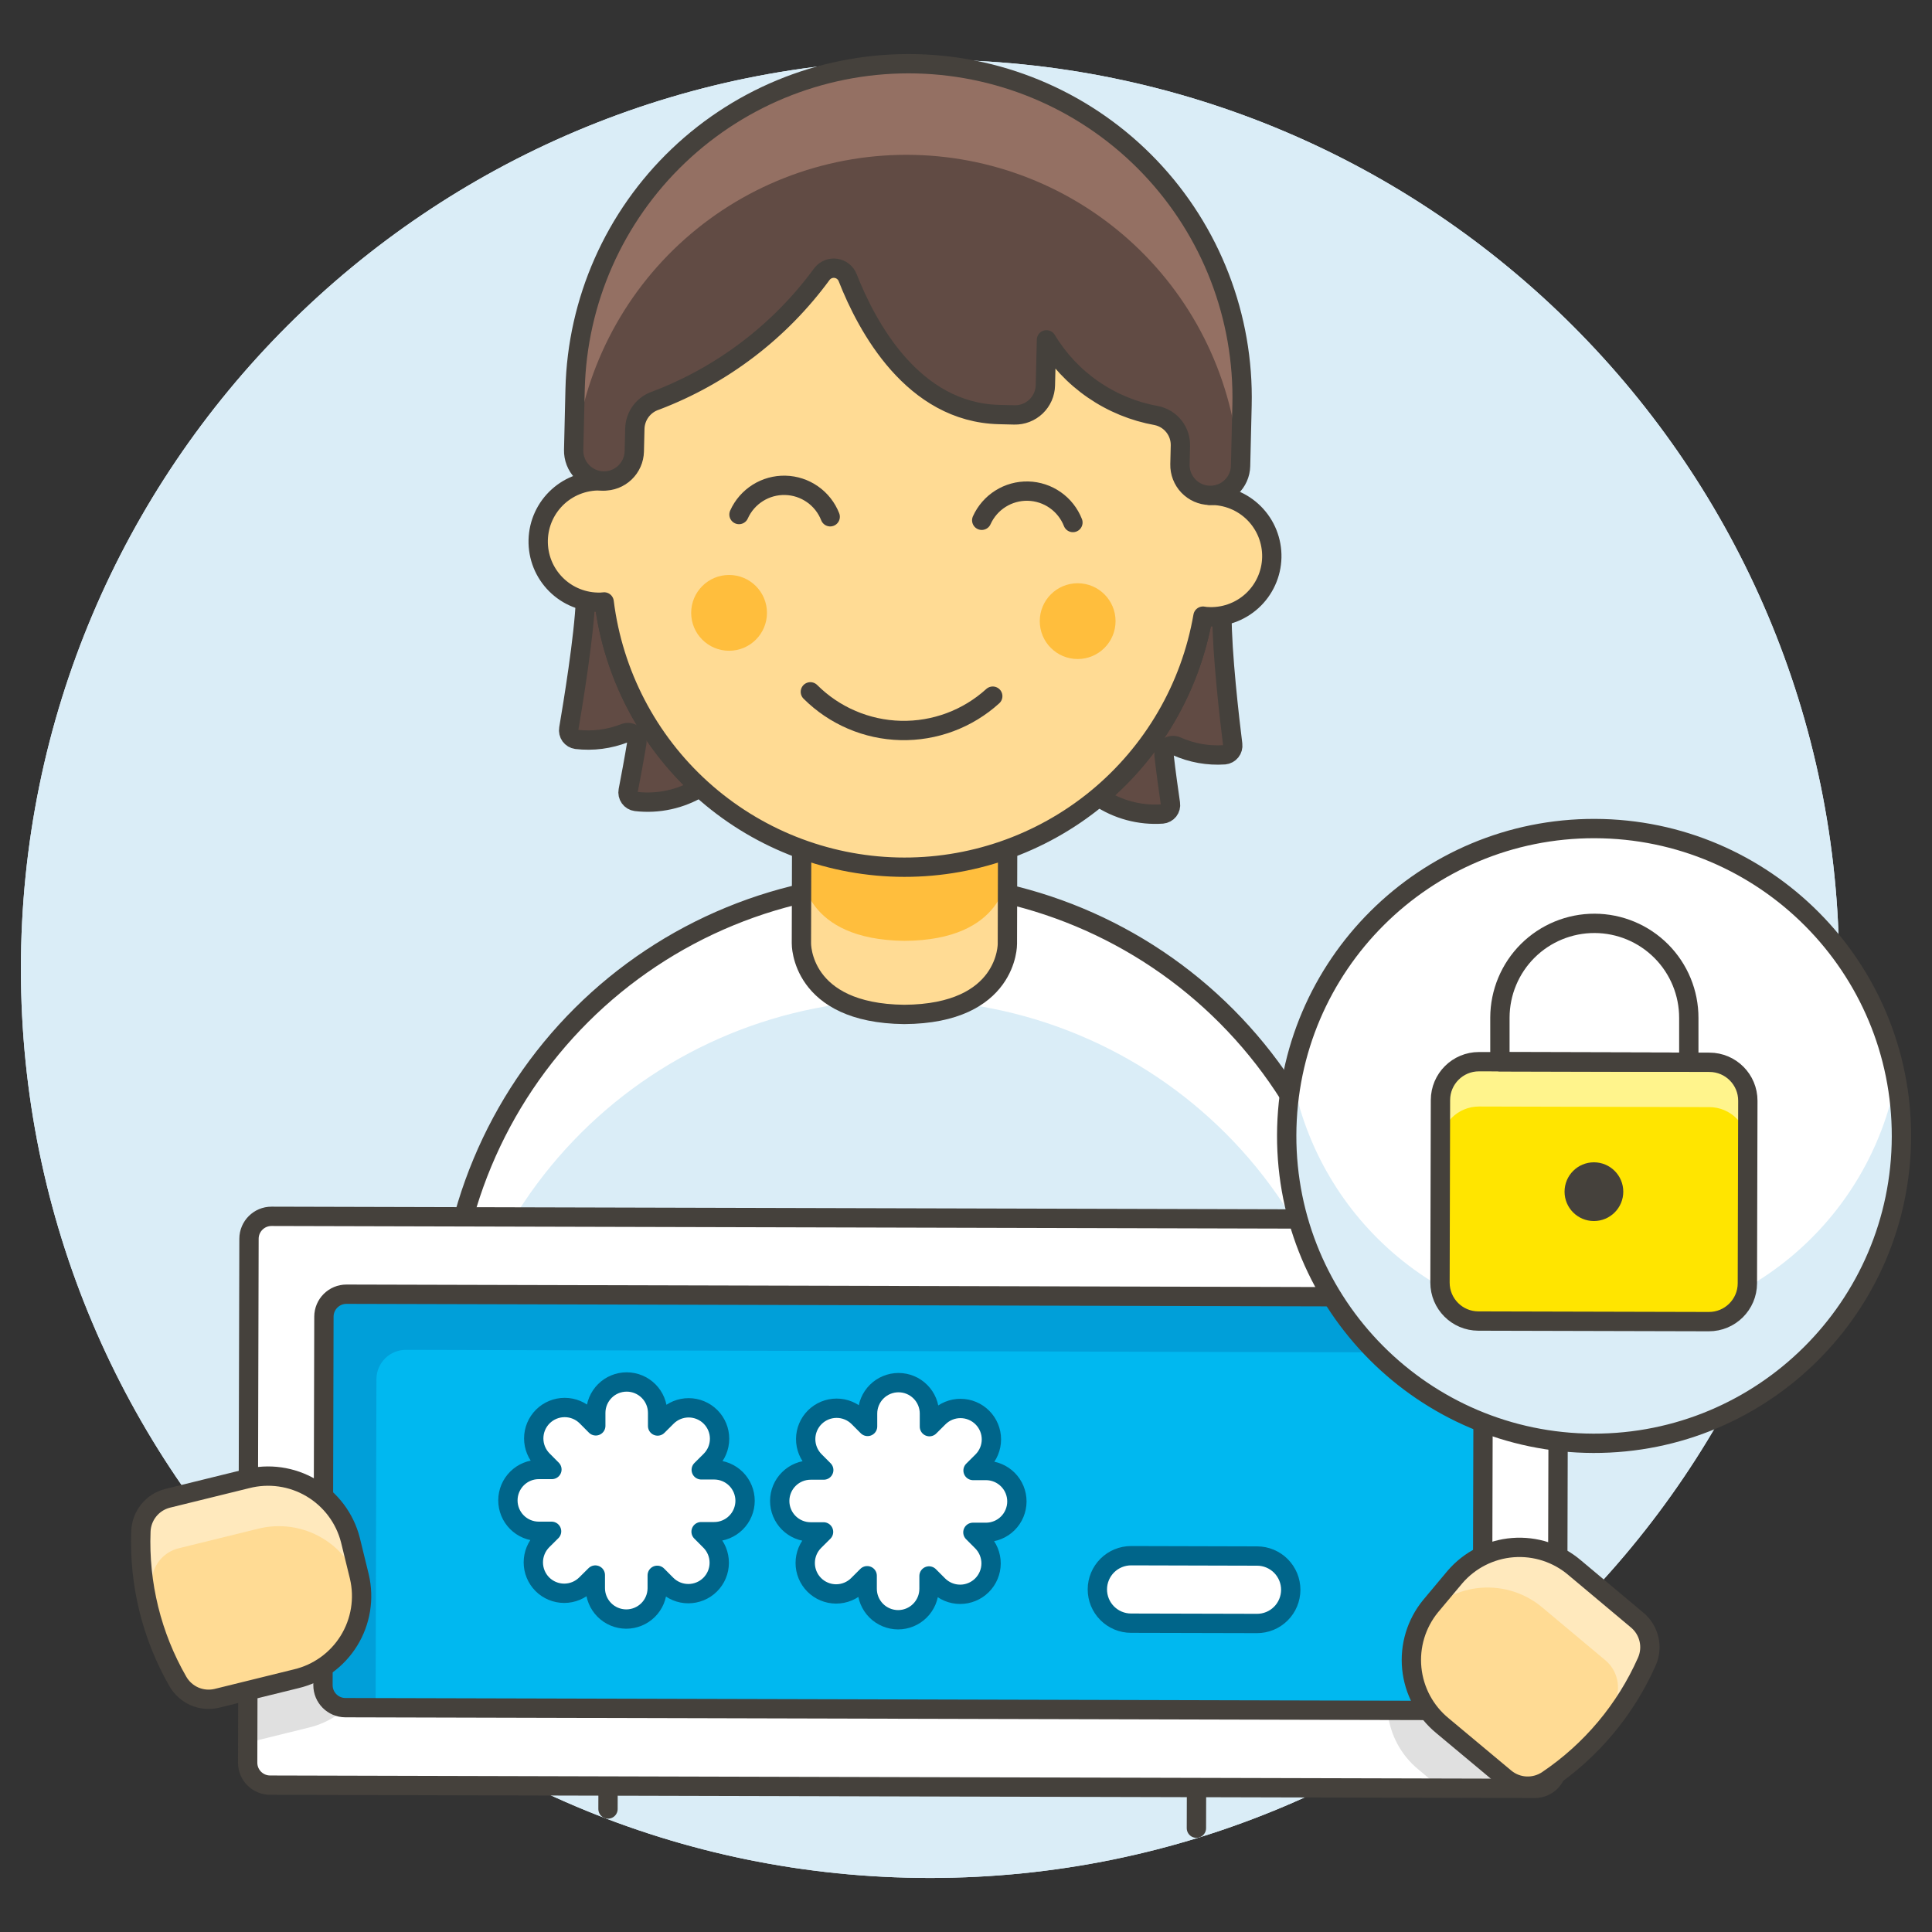 <svg xmlns="http://www.w3.org/2000/svg" fill="none" viewBox="0 0 100 100" id="Password-Lock-2--Streamline-Ux.svg"><rect x="0" y="0" width="100" height="100" fill="#333333" stroke="none"/><desc>Password Lock 2 Streamline Illustration: https://streamlinehq.com</desc><path fill="#daedf7" stroke="#daedf7" stroke-miterlimit="10" d="M48.139 96.703C73.851 96.703 94.695 75.859 94.695 50.146S73.851 3.59 48.139 3.59S1.582 24.434 1.582 50.146S22.426 96.703 48.139 96.703Z" stroke-width="1"></path><path stroke="#daedf7" stroke-miterlimit="10" d="M48.139 96.703C73.851 96.703 94.695 75.859 94.695 50.146S73.851 3.59 48.139 3.59S1.582 24.434 1.582 50.146S22.426 96.703 48.139 96.703Z" stroke-width="1"></path><path fill="#daedf7" d="M70.368 69.321C70.376 66.22 69.773 63.149 68.593 60.282C67.414 57.415 65.681 54.808 63.495 52.611C59.078 48.172 53.08 45.67 46.819 45.655C43.718 45.647 40.647 46.25 37.78 47.43C34.913 48.609 32.306 50.341 30.108 52.528C25.67 56.945 23.168 62.943 23.153 69.204L23.124 80.628L31.504 80.649L31.47 93.634C41.227 97.356 51.95 97.707 61.93 94.631L61.962 80.727L70.342 80.749L70.368 69.321Z" stroke-width="1"></path><path fill="#ffffff" d="M46.821 45.652C43.72 45.645 40.649 46.248 37.781 47.427C34.914 48.606 32.307 50.339 30.109 52.526C27.911 54.713 26.165 57.312 24.972 60.173C23.778 63.035 23.16 66.104 23.153 69.204L23.138 75.297C23.153 69.036 25.655 63.038 30.093 58.621C32.291 56.434 34.898 54.702 37.765 53.523C40.632 52.343 43.703 51.74 46.803 51.748C49.904 51.755 52.972 52.374 55.833 53.567C58.695 54.76 61.293 56.506 63.48 58.703C65.666 60.901 67.399 63.508 68.578 66.375C69.757 69.242 70.361 72.313 70.353 75.414L70.368 69.32C70.376 66.22 69.773 63.149 68.594 60.282C67.415 57.414 65.683 54.807 63.496 52.61C61.31 50.412 58.712 48.666 55.851 47.472C52.989 46.279 49.921 45.66 46.821 45.652Z" stroke-width="1"></path><path stroke="#45413c" stroke-linecap="round" stroke-linejoin="round" d="M61.926 94.626L61.962 80.727L70.342 80.749L70.368 69.321C70.376 66.22 69.773 63.149 68.593 60.282C67.414 57.415 65.681 54.808 63.495 52.611C59.078 48.172 53.08 45.67 46.819 45.655C43.718 45.647 40.647 46.25 37.78 47.43C34.913 48.609 32.306 50.341 30.108 52.528C25.67 56.945 23.168 62.943 23.153 69.204L23.124 80.628L31.504 80.649L31.47 93.634" stroke-width="1"></path><path stroke="#45413c" stroke-linecap="round" stroke-linejoin="round" d="M31.5 80.644L31.535 66.937" stroke-width="1"></path><path stroke="#45413c" stroke-linecap="round" stroke-linejoin="round" d="M61.962 80.722L61.997 67.015" stroke-width="1"></path><path fill="#ffdb94" d="M41.503 40.309L41.481 48.829S41.412 52.447 46.802 52.507C52.192 52.475 52.142 48.855 52.142 48.855L52.164 40.336L41.503 40.309Z" stroke-width="1"></path><path fill="#ffbe3d" d="M41.491 45.031C41.491 45.244 41.592 48.639 46.813 48.698C52.035 48.669 52.152 45.271 52.153 45.059L52.166 40.336L41.504 40.309L41.491 45.031Z" stroke-width="1"></path><path stroke="#45413c" stroke-linecap="round" stroke-linejoin="round" d="M41.503 40.309L41.481 48.829S41.412 52.447 46.802 52.507C52.192 52.475 52.142 48.855 52.142 48.855L52.164 40.336L41.503 40.309Z" stroke-width="1"></path><path fill="#ffffff" d="M12.888 64.118L12.819 91.232C12.817 91.875 13.336 92.397 13.979 92.399L79.436 92.567C80.079 92.569 80.602 92.049 80.603 91.406L80.673 64.292C80.675 63.649 80.155 63.126 79.512 63.125L14.055 62.957C13.412 62.955 12.89 63.475 12.888 64.118Z" stroke-width="1"></path><path fill="#e0e0e0" d="M80.261 83.415C79.822 83.04 79.314 82.754 78.765 82.575C78.215 82.396 77.636 82.327 77.06 82.372C76.484 82.416 75.923 82.574 75.408 82.836C74.893 83.098 74.434 83.458 74.059 83.897L72.801 85.401C72.435 85.848 72.161 86.363 71.994 86.916C71.827 87.469 71.771 88.049 71.828 88.624S72.056 89.757 72.329 90.266C72.602 90.775 72.973 91.225 73.42 91.591L74.571 92.555L79.44 92.567C79.748 92.567 80.044 92.445 80.263 92.226C80.481 92.008 80.603 91.712 80.603 91.403L80.623 83.722L80.261 83.415Z" stroke-width="1"></path><path fill="#e0e0e0" d="M18.778 82.233C18.486 81.104 17.759 80.137 16.755 79.544C15.751 78.951 14.553 78.782 13.424 79.072L12.854 79.212L12.825 90.199L15.968 89.424C17.104 89.157 18.087 88.451 18.702 87.459C19.317 86.468 19.513 85.273 19.247 84.137L18.778 82.233Z" stroke-width="1"></path><path stroke="#45413c" stroke-linecap="round" stroke-linejoin="round" d="M12.888 64.118L12.819 91.232C12.817 91.875 13.336 92.397 13.979 92.399L79.436 92.567C80.079 92.569 80.602 92.049 80.603 91.406L80.673 64.292C80.675 63.649 80.155 63.126 79.512 63.125L14.055 62.957C13.412 62.955 12.89 63.475 12.888 64.118Z" stroke-width="1"></path><path fill="#00b8f0" d="M16.766 68.149L16.717 87.221C16.716 87.864 17.235 88.386 17.878 88.388L75.559 88.536C76.202 88.537 76.725 88.018 76.726 87.375L76.775 68.303C76.777 67.66 76.257 67.138 75.614 67.136L17.933 66.988C17.291 66.987 16.768 67.506 16.766 68.149Z" stroke-width="1"></path><path fill="#ffffff" stroke="#00658a" stroke-linecap="round" stroke-linejoin="round" d="M32.41 83.802C31.986 83.8 31.58 83.631 31.281 83.33S30.813 82.622 30.814 82.198V81.524L30.335 81.999C30.035 82.299 29.628 82.468 29.203 82.468S28.372 82.299 28.071 81.999C27.773 81.698 27.605 81.292 27.605 80.868C27.605 80.444 27.773 80.037 28.071 79.736L28.55 79.26H27.885C27.461 79.259 27.054 79.09 26.755 78.789C26.455 78.488 26.288 78.08 26.289 77.656C26.29 77.231 26.46 76.825 26.761 76.525S27.469 76.058 27.893 76.06H28.567L28.091 75.581C27.792 75.28 27.625 74.872 27.626 74.448C27.627 74.023 27.797 73.617 28.098 73.317C28.399 73.018 28.807 72.851 29.232 72.852C29.656 72.853 30.063 73.023 30.362 73.324L30.837 73.802V73.128C30.838 72.703 31.008 72.297 31.308 71.997S32.017 71.53 32.441 71.531C32.866 71.532 33.272 71.702 33.572 72.003S34.039 72.711 34.038 73.136V73.81L34.515 73.335C34.816 73.035 35.223 72.867 35.648 72.868C36.072 72.869 36.479 73.039 36.779 73.34C37.078 73.64 37.246 74.048 37.245 74.472C37.244 74.897 37.075 75.304 36.774 75.603L36.296 76.079H36.968C37.179 76.08 37.387 76.122 37.581 76.203C37.775 76.284 37.951 76.402 38.099 76.551C38.247 76.7 38.364 76.877 38.444 77.071C38.524 77.266 38.565 77.474 38.565 77.684C38.564 77.894 38.522 78.102 38.441 78.296C38.361 78.49 38.242 78.666 38.093 78.814C37.944 78.963 37.767 79.08 37.573 79.16C37.379 79.24 37.17 79.281 36.96 79.28H36.288L36.762 79.757C37.062 80.058 37.229 80.466 37.228 80.891C37.227 81.315 37.058 81.722 36.757 82.021C36.456 82.321 36.048 82.488 35.623 82.487C35.199 82.486 34.792 82.316 34.493 82.015L34.018 81.538V82.212C34.014 82.636 33.844 83.041 33.542 83.339C33.241 83.637 32.834 83.803 32.41 83.802Z" stroke-width="1"></path><path fill="#ffffff" stroke="#00658a" stroke-linecap="round" stroke-linejoin="round" d="M58.54 84.015C58.077 84.014 57.634 83.829 57.307 83.5C56.981 83.172 56.798 82.728 56.799 82.264C56.8 81.802 56.986 81.358 57.314 81.031C57.642 80.705 58.087 80.522 58.55 80.523L65.068 80.54C65.297 80.54 65.524 80.586 65.735 80.674C65.947 80.763 66.139 80.892 66.301 81.054C66.462 81.217 66.59 81.41 66.678 81.622C66.765 81.834 66.809 82.061 66.809 82.29C66.808 82.519 66.762 82.746 66.674 82.958C66.586 83.169 66.457 83.362 66.294 83.523C66.132 83.685 65.939 83.813 65.727 83.9C65.515 83.987 65.287 84.032 65.058 84.031L58.54 84.015Z" stroke-width="1"></path><path fill="#009fd9" d="M76.77 70.011V68.303C76.77 67.995 76.647 67.699 76.429 67.48S75.914 67.139 75.606 67.139L17.933 66.993C17.624 66.993 17.328 67.115 17.11 67.334S16.769 67.848 16.769 68.157L16.712 87.222C16.712 87.53 16.834 87.826 17.053 88.045S17.567 88.385 17.876 88.385H19.441L19.484 71.38C19.487 70.976 19.651 70.59 19.938 70.306C20.226 70.023 20.614 69.865 21.018 69.868L76.77 70.011Z" stroke-width="1"></path><path stroke="#45413c" stroke-linecap="round" stroke-linejoin="round" d="M16.766 68.149L16.717 87.221C16.716 87.864 17.235 88.386 17.878 88.388L75.559 88.536C76.202 88.537 76.725 88.018 76.726 87.375L76.775 68.303C76.777 67.66 76.257 67.138 75.614 67.136L17.933 66.988C17.291 66.987 16.768 67.506 16.766 68.149Z" stroke-width="1"></path><path fill="#ffdb94" d="M18.601 81.607L18.135 79.703C17.844 78.574 17.116 77.607 16.112 77.014C15.108 76.421 13.91 76.251 12.781 76.541L8.667 77.554C8.283 77.653 7.942 77.873 7.695 78.182C7.447 78.491 7.306 78.872 7.293 79.267C7.189 81.982 7.851 84.671 9.204 87.027C9.4 87.371 9.701 87.643 10.064 87.802C10.426 87.96 10.83 87.997 11.216 87.907L15.33 86.893C16.464 86.625 17.446 85.918 18.059 84.927C18.672 83.936 18.867 82.742 18.601 81.607Z" stroke-width="1"></path><path fill="#ffe9bd" d="M7.853 81.861C7.865 81.465 8.006 81.084 8.253 80.774C8.501 80.465 8.842 80.244 9.225 80.145L13.34 79.132C14.469 78.842 15.667 79.012 16.671 79.605C17.675 80.198 18.403 81.165 18.694 82.294L18.704 82.337C18.689 82.09 18.653 81.845 18.596 81.605L18.131 79.7C17.839 78.572 17.111 77.605 16.108 77.012C15.104 76.419 13.906 76.249 12.777 76.539L8.662 77.552C8.279 77.651 7.938 77.871 7.69 78.18C7.443 78.489 7.302 78.87 7.289 79.265C7.226 80.935 7.452 82.604 7.957 84.197C7.861 83.422 7.827 82.641 7.853 81.861Z" stroke-width="1"></path><path stroke="#45413c" stroke-linecap="round" stroke-linejoin="round" d="M18.601 81.607L18.135 79.703C17.844 78.574 17.116 77.607 16.112 77.014C15.108 76.421 13.91 76.251 12.781 76.541L8.667 77.554C8.283 77.653 7.942 77.873 7.695 78.182C7.447 78.491 7.306 78.872 7.293 79.267C7.189 81.982 7.851 84.671 9.204 87.027C9.4 87.371 9.701 87.643 10.064 87.802C10.426 87.96 10.83 87.997 11.216 87.907L15.33 86.893C16.464 86.625 17.446 85.918 18.059 84.927C18.672 83.936 18.867 82.742 18.601 81.607H18.601Z" stroke-width="1"></path><path fill="#ffdb94" d="M74.665 89.324C73.762 88.585 73.19 87.517 73.074 86.356C72.958 85.195 73.308 84.036 74.047 83.133L75.305 81.63C76.064 80.744 77.143 80.195 78.307 80.104C79.47 80.014 80.621 80.389 81.508 81.147L84.757 83.87C85.058 84.127 85.267 84.474 85.354 84.861C85.441 85.247 85.399 85.65 85.237 86.011C84.136 88.493 82.358 90.615 80.108 92.133C79.781 92.356 79.391 92.467 78.995 92.45C78.6 92.433 78.221 92.288 77.915 92.038L74.665 89.324Z" stroke-width="1"></path><path fill="#ffe9bd" d="M83.585 88.09C83.748 87.729 83.789 87.325 83.703 86.939C83.617 86.553 83.408 86.205 83.107 85.947L79.859 83.227C79.42 82.851 78.911 82.566 78.362 82.386C77.812 82.207 77.233 82.138 76.657 82.183C76.081 82.227 75.519 82.385 75.004 82.647C74.489 82.908 74.031 83.269 73.655 83.708L73.627 83.742C73.749 83.527 73.889 83.323 74.046 83.132L75.305 81.628C76.064 80.742 77.144 80.194 78.307 80.104C79.47 80.013 80.621 80.389 81.508 81.147L84.756 83.87C85.057 84.127 85.266 84.474 85.353 84.861C85.439 85.247 85.398 85.65 85.236 86.011C84.558 87.539 83.621 88.937 82.466 90.145C82.892 89.491 83.267 88.803 83.585 88.09Z" stroke-width="1"></path><path stroke="#45413c" stroke-linecap="round" stroke-linejoin="round" d="M74.665 89.324C73.762 88.585 73.19 87.517 73.074 86.356C72.958 85.195 73.308 84.036 74.047 83.133L75.305 81.63C76.064 80.744 77.143 80.195 78.307 80.104C79.47 80.014 80.621 80.389 81.508 81.147L84.757 83.87C85.058 84.127 85.267 84.474 85.354 84.861C85.441 85.247 85.399 85.65 85.237 86.011C84.136 88.493 82.358 90.615 80.108 92.133C79.781 92.356 79.391 92.467 78.995 92.45C78.6 92.433 78.221 92.288 77.915 92.038L74.665 89.324Z" stroke-width="1"></path><path fill="#ffffff" d="M98.418 58.836C98.441 50.05 91.336 42.908 82.549 42.886C73.763 42.863 66.622 49.968 66.599 58.755C66.576 67.541 73.681 74.682 82.468 74.705C91.254 74.727 98.395 67.623 98.418 58.836Z" stroke-width="1"></path><path fill="#daedf7" d="M66.887 55.77C66.445 58.069 66.515 60.438 67.094 62.707C67.672 64.976 68.745 67.089 70.234 68.895C71.724 70.702 73.594 72.157 75.71 73.158C77.827 74.159 80.139 74.68 82.48 74.684C84.822 74.688 87.135 74.175 89.255 73.182C91.376 72.189 93.251 70.74 94.747 68.939C96.243 67.138 97.323 65.029 97.909 62.762C98.496 60.495 98.575 58.127 98.141 55.826C97.445 59.463 95.501 62.743 92.645 65.1C89.789 67.457 86.2 68.743 82.496 68.737C78.793 68.73 75.209 67.432 72.361 65.065C69.513 62.698 67.58 59.412 66.896 55.773" stroke-width="1"></path><path stroke="#45413c" stroke-linecap="round" stroke-linejoin="round" d="M98.418 58.836C98.441 50.05 91.336 42.908 82.549 42.886C73.763 42.863 66.622 49.968 66.599 58.755C66.576 67.541 73.681 74.682 82.468 74.705C91.254 74.727 98.395 67.623 98.418 58.836Z" stroke-width="1"></path><path fill="#ffe500" d="M74.558 56.938L74.534 66.383C74.531 67.481 75.419 68.374 76.518 68.377L88.449 68.407C89.548 68.41 90.441 67.522 90.444 66.424L90.468 56.978C90.471 55.88 89.582 54.987 88.484 54.984L76.552 54.953C75.454 54.951 74.561 55.839 74.558 56.938Z" stroke-width="1"></path><path fill="#fff48c" d="M88.484 54.983L76.552 54.953C76.025 54.952 75.52 55.16 75.146 55.531C74.772 55.901 74.561 56.405 74.558 56.932V59.252C74.561 58.725 74.773 58.221 75.146 57.851C75.52 57.48 76.025 57.272 76.552 57.273L88.484 57.304C89.011 57.307 89.515 57.519 89.886 57.892C90.257 58.266 90.464 58.772 90.463 59.298L90.468 56.983C90.469 56.721 90.419 56.462 90.32 56.22C90.221 55.978 90.075 55.758 89.891 55.572C89.707 55.386 89.487 55.239 89.246 55.138C89.005 55.037 88.746 54.984 88.484 54.984Z" stroke-width="1"></path><path fill="#45413c" d="M82.501 63.201C83.34 63.201 84.021 62.52 84.021 61.681S83.34 60.161 82.501 60.161S80.981 60.841 80.981 61.681S81.661 63.201 82.501 63.201Z" stroke-width="1"></path><path stroke="#45413c" stroke-linecap="round" stroke-linejoin="round" d="M74.558 56.938L74.534 66.383C74.531 67.481 75.419 68.374 76.518 68.377L88.449 68.407C89.548 68.41 90.441 67.522 90.444 66.424L90.468 56.978C90.471 55.88 89.582 54.987 88.484 54.984L76.552 54.953C75.454 54.951 74.561 55.839 74.558 56.938Z" stroke-width="1"></path><path stroke="#45413c" stroke-linecap="round" stroke-linejoin="round" d="M87.412 52.694C87.416 51.398 86.904 50.153 85.99 49.234C85.075 48.314 83.833 47.796 82.537 47.793C81.24 47.789 79.996 48.301 79.076 49.215C78.157 50.13 77.639 51.372 77.635 52.668V54.956L87.412 54.981V52.694Z" stroke-width="1"></path><path fill="#ffffff" stroke="#00658a" stroke-linecap="round" stroke-linejoin="round" d="M46.481 83.838C46.057 83.836 45.651 83.666 45.352 83.366C45.053 83.065 44.885 82.658 44.885 82.234V81.559L44.408 82.035C44.107 82.335 43.7 82.502 43.275 82.502C42.851 82.501 42.444 82.331 42.144 82.031C41.845 81.73 41.677 81.322 41.678 80.898C41.679 80.473 41.848 80.066 42.149 79.767L42.627 79.291H41.955C41.53 79.29 41.124 79.12 40.824 78.819C40.525 78.518 40.357 78.111 40.358 77.686C40.359 77.262 40.529 76.855 40.83 76.556C41.131 76.256 41.538 76.089 41.963 76.09H42.637L42.161 75.612C41.864 75.31 41.7 74.903 41.702 74.481C41.704 74.058 41.874 73.653 42.174 73.355C42.474 73.057 42.879 72.89 43.302 72.89C43.725 72.889 44.13 73.057 44.43 73.355L44.906 73.832V73.162C44.907 72.737 45.077 72.33 45.378 72.031C45.679 71.732 46.086 71.564 46.511 71.565C46.935 71.566 47.342 71.736 47.641 72.037C47.941 72.338 48.108 72.745 48.107 73.17V73.844L48.584 73.369C48.885 73.069 49.293 72.901 49.717 72.902C50.142 72.903 50.548 73.073 50.848 73.373C51.148 73.674 51.316 74.082 51.315 74.506C51.314 74.931 51.144 75.338 50.843 75.637L50.365 76.113H51.038C51.462 76.114 51.869 76.284 52.168 76.585C52.468 76.886 52.635 77.293 52.634 77.718C52.633 78.142 52.463 78.549 52.163 78.848S51.454 79.315 51.03 79.314H50.357L50.832 79.791C51.131 80.092 51.299 80.5 51.298 80.924C51.297 81.349 51.127 81.755 50.826 82.055C50.677 82.203 50.5 82.321 50.306 82.4C50.111 82.481 49.903 82.522 49.693 82.521C49.268 82.52 48.862 82.35 48.562 82.049L48.086 81.572V82.24C48.085 82.665 47.915 83.071 47.614 83.371C47.313 83.671 46.906 83.839 46.481 83.838Z" stroke-width="1"></path><path fill="#614b44" stroke="#45413c" stroke-linecap="round" stroke-linejoin="round" d="M63.251 31.833C62.991 31.895 62.725 31.922 62.458 31.916C62.392 31.916 62.331 31.897 62.266 31.892C61.629 35.549 59.716 38.863 56.867 41.244C57.835 41.9 58.995 42.213 60.162 42.132C60.225 42.126 60.287 42.108 60.343 42.077C60.399 42.047 60.448 42.006 60.488 41.956C60.527 41.906 60.556 41.848 60.572 41.786C60.588 41.725 60.592 41.66 60.582 41.597C60.497 41.007 60.349 39.976 60.251 39.101C60.243 39.02 60.256 38.938 60.289 38.864C60.322 38.789 60.374 38.725 60.44 38.677C60.505 38.629 60.583 38.599 60.663 38.59C60.744 38.581 60.826 38.593 60.901 38.626C61.678 38.974 62.53 39.126 63.38 39.068C63.443 39.062 63.505 39.044 63.56 39.013S63.665 38.942 63.705 38.892C63.745 38.843 63.774 38.786 63.791 38.724C63.808 38.663 63.813 38.599 63.805 38.536C63.644 37.263 63.239 33.758 63.251 31.833Z" stroke-width="1"></path><path fill="#614b44" stroke="#45413c" stroke-linecap="round" stroke-linejoin="round" d="M31.271 31.156C31.206 31.156 31.144 31.173 31.078 31.171C30.816 31.165 30.557 31.126 30.305 31.054C30.226 32.977 29.654 36.46 29.439 37.721C29.428 37.784 29.43 37.848 29.444 37.909C29.458 37.971 29.484 38.029 29.521 38.081C29.559 38.132 29.606 38.175 29.66 38.208C29.714 38.24 29.774 38.262 29.837 38.271C30.684 38.37 31.542 38.259 32.336 37.947C32.412 37.918 32.494 37.91 32.575 37.922C32.655 37.935 32.731 37.969 32.794 38.02C32.858 38.071 32.907 38.138 32.936 38.214C32.965 38.289 32.974 38.372 32.962 38.452C32.82 39.319 32.628 40.339 32.514 40.926C32.502 40.989 32.502 41.054 32.516 41.117C32.529 41.179 32.556 41.239 32.593 41.291C32.63 41.343 32.678 41.388 32.733 41.421C32.788 41.454 32.849 41.476 32.913 41.484C34.07 41.62 35.238 41.364 36.232 40.758C33.493 38.246 31.735 34.843 31.271 31.156H31.271Z" stroke-width="1"></path><path fill="#ffdb94" d="M31.227 24.895L31.32 20.973C31.358 18.905 31.804 16.865 32.633 14.97C33.461 13.075 34.657 11.363 36.15 9.931C37.642 8.5 39.403 7.378 41.331 6.629C43.259 5.88 45.316 5.521 47.384 5.569C49.452 5.619 51.489 6.076 53.38 6.915C55.27 7.754 56.976 8.959 58.399 10.46C59.822 11.96 60.935 13.727 61.673 15.659C62.411 17.591 62.759 19.65 62.699 21.718L62.606 25.64C63.031 25.629 63.455 25.705 63.85 25.863C64.246 26.02 64.605 26.257 64.906 26.557C65.207 26.858 65.445 27.217 65.603 27.612C65.761 28.007 65.838 28.43 65.828 28.856C65.818 29.281 65.722 29.7 65.544 30.087C65.368 30.475 65.114 30.822 64.799 31.108C64.484 31.394 64.114 31.613 63.711 31.752C63.309 31.891 62.883 31.947 62.458 31.916C62.392 31.916 62.331 31.897 62.266 31.892C61.624 35.593 59.674 38.94 56.772 41.324C53.869 43.708 50.207 44.971 46.452 44.882S39.098 43.358 36.312 40.839C33.526 38.319 31.737 34.883 31.271 31.156C31.206 31.156 31.144 31.173 31.078 31.171C30.652 31.182 30.229 31.106 29.834 30.948C29.438 30.791 29.079 30.554 28.778 30.253C28.477 29.953 28.24 29.594 28.081 29.199C27.923 28.804 27.847 28.381 27.857 27.955C27.867 27.529 27.963 27.11 28.14 26.723S28.571 25.989 28.886 25.703C29.201 25.417 29.571 25.198 29.974 25.059C30.376 24.92 30.802 24.864 31.227 24.895Z" stroke-width="1"></path><path stroke="#45413c" stroke-linecap="round" stroke-linejoin="round" d="M31.227 24.895L31.32 20.973C31.358 18.905 31.804 16.865 32.633 14.97C33.461 13.075 34.657 11.363 36.15 9.931C37.642 8.5 39.403 7.378 41.331 6.629C43.259 5.88 45.316 5.521 47.384 5.569C49.452 5.619 51.489 6.076 53.38 6.915C55.27 7.754 56.976 8.959 58.399 10.46C59.822 11.96 60.935 13.727 61.673 15.659C62.411 17.591 62.759 19.65 62.699 21.718L62.606 25.64C63.031 25.629 63.455 25.705 63.85 25.863C64.246 26.02 64.605 26.257 64.906 26.557C65.207 26.858 65.445 27.217 65.603 27.612C65.761 28.007 65.838 28.43 65.828 28.856C65.818 29.281 65.722 29.7 65.544 30.087C65.368 30.475 65.114 30.822 64.799 31.108C64.484 31.394 64.114 31.613 63.711 31.752C63.309 31.891 62.883 31.947 62.458 31.916C62.392 31.916 62.331 31.897 62.266 31.892C61.624 35.593 59.674 38.94 56.772 41.324C53.869 43.708 50.207 44.971 46.452 44.882S39.098 43.358 36.312 40.839C33.526 38.319 31.737 34.883 31.271 31.156C31.206 31.156 31.144 31.173 31.078 31.171C30.652 31.182 30.229 31.106 29.834 30.948C29.438 30.791 29.079 30.554 28.778 30.253C28.477 29.953 28.24 29.594 28.081 29.199C27.923 28.804 27.847 28.381 27.857 27.955C27.867 27.529 27.963 27.11 28.14 26.723S28.571 25.989 28.886 25.703C29.201 25.417 29.571 25.198 29.974 25.059C30.376 24.92 30.802 24.864 31.227 24.895H31.227Z" stroke-width="1"></path><path fill="#ffbe3d" d="M55.78 34.111C56.863 34.111 57.741 33.233 57.741 32.15C57.741 31.067 56.863 30.189 55.78 30.189C54.696 30.189 53.818 31.067 53.818 32.15C53.818 33.233 54.696 34.111 55.78 34.111Z" stroke-width="1"></path><path fill="#ffbe3d" d="M37.737 33.683C38.82 33.683 39.698 32.805 39.698 31.722C39.698 30.638 38.82 29.76 37.737 29.76C36.653 29.76 35.775 30.639 35.775 31.722C35.775 32.805 36.654 33.683 37.737 33.683Z" stroke-width="1"></path><path stroke="#45413c" stroke-linecap="round" stroke-linejoin="round" d="M51.385 36.033C50.083 37.215 48.377 37.851 46.62 37.809C44.862 37.767 43.188 37.051 41.944 35.809" stroke-width="1"></path><path stroke="#45413c" stroke-linecap="round" stroke-linejoin="round" d="M38.25 26.632C38.456 26.172 38.794 25.783 39.221 25.514C39.648 25.245 40.145 25.108 40.649 25.121C41.153 25.133 41.643 25.294 42.056 25.584C42.469 25.873 42.787 26.278 42.971 26.748" stroke-width="1"></path><path stroke="#45413c" stroke-linecap="round" stroke-linejoin="round" d="M50.814 26.93C51.021 26.47 51.359 26.081 51.786 25.813C52.212 25.544 52.709 25.408 53.213 25.42C53.717 25.433 54.206 25.593 54.619 25.883C55.032 26.172 55.35 26.577 55.534 27.046" stroke-width="1"></path><path fill="#614b44" d="M62.606 25.64C62.19 25.63 61.795 25.455 61.508 25.154C61.221 24.852 61.065 24.45 61.074 24.034L61.097 23.081C61.109 22.717 60.992 22.36 60.767 22.074C60.543 21.787 60.224 21.589 59.868 21.513C58.693 21.304 57.576 20.846 56.592 20.169C55.608 19.493 54.781 18.613 54.165 17.59L54.109 19.944C54.105 20.15 54.059 20.353 53.976 20.541C53.892 20.73 53.773 20.9 53.624 21.043C53.474 21.185 53.299 21.296 53.106 21.371C52.914 21.445 52.709 21.481 52.503 21.476L51.719 21.457C47.249 21.351 44.874 16.918 43.875 14.371C43.826 14.245 43.743 14.133 43.637 14.049C43.531 13.964 43.404 13.909 43.27 13.889C43.135 13.869 42.998 13.885 42.872 13.935C42.745 13.985 42.635 14.068 42.55 14.174C40.378 17.145 37.39 19.423 33.949 20.731C33.639 20.831 33.368 21.025 33.172 21.286C32.977 21.547 32.867 21.862 32.859 22.188L32.831 23.363C32.826 23.57 32.781 23.773 32.697 23.961C32.614 24.15 32.494 24.32 32.345 24.462C32.196 24.604 32.02 24.716 31.828 24.79C31.636 24.864 31.43 24.9 31.224 24.895C31.018 24.89 30.815 24.845 30.627 24.762C30.438 24.678 30.268 24.558 30.126 24.409C29.984 24.26 29.872 24.084 29.798 23.892C29.724 23.7 29.688 23.495 29.693 23.289L29.767 20.146C29.877 15.569 31.801 11.223 35.115 8.065C38.429 4.906 42.862 3.193 47.439 3.302C52.017 3.413 56.364 5.337 59.523 8.652C62.682 11.967 64.396 16.401 64.287 20.979L64.212 24.121C64.207 24.326 64.161 24.529 64.077 24.716C63.993 24.904 63.873 25.073 63.724 25.214C63.575 25.355 63.4 25.465 63.208 25.538S62.811 25.646 62.606 25.64Z" stroke-width="1"></path><path fill="#947063" d="M47.439 3.302C45.172 3.248 42.918 3.641 40.803 4.459C38.689 5.277 36.756 6.503 35.115 8.067C33.475 9.632 32.158 11.504 31.241 13.578C30.324 15.651 29.825 17.884 29.771 20.151L29.696 23.293C29.693 23.416 29.705 23.538 29.73 23.658C30.14 19.307 32.184 15.274 35.45 12.372C38.717 9.469 42.962 7.913 47.331 8.018C51.699 8.123 55.865 9.88 58.989 12.936C62.113 15.992 63.961 20.118 64.162 24.483C64.193 24.366 64.211 24.245 64.213 24.123L64.288 20.981C64.398 16.402 62.684 11.967 59.525 8.652C56.365 5.337 52.018 3.412 47.439 3.302Z" stroke-width="1"></path><path stroke="#45413c" stroke-linecap="round" stroke-linejoin="round" d="M62.606 25.64C62.19 25.63 61.795 25.455 61.508 25.154C61.221 24.852 61.065 24.45 61.074 24.034L61.097 23.081C61.109 22.717 60.992 22.36 60.767 22.074C60.543 21.787 60.224 21.589 59.868 21.513C58.693 21.304 57.576 20.846 56.592 20.169C55.608 19.493 54.781 18.613 54.165 17.59H54.165L54.109 19.944C54.105 20.15 54.059 20.353 53.976 20.541C53.892 20.73 53.773 20.9 53.624 21.043C53.474 21.185 53.299 21.296 53.106 21.371C52.914 21.445 52.709 21.481 52.503 21.476L51.719 21.457C47.249 21.351 44.874 16.918 43.875 14.371C43.826 14.245 43.743 14.133 43.637 14.049C43.531 13.964 43.404 13.909 43.27 13.889C43.135 13.869 42.998 13.885 42.872 13.935C42.745 13.985 42.635 14.068 42.55 14.174C40.378 17.145 37.39 19.423 33.949 20.731C33.639 20.831 33.368 21.025 33.172 21.286C32.977 21.547 32.867 21.862 32.859 22.188L32.831 23.363C32.826 23.57 32.781 23.773 32.697 23.961C32.614 24.15 32.494 24.32 32.345 24.462C32.196 24.604 32.02 24.716 31.828 24.79C31.636 24.864 31.43 24.9 31.224 24.895H31.224C31.018 24.89 30.815 24.845 30.627 24.762C30.438 24.678 30.268 24.558 30.126 24.409C29.984 24.26 29.872 24.084 29.798 23.892C29.724 23.7 29.688 23.495 29.693 23.289L29.767 20.146C29.877 15.569 31.801 11.223 35.115 8.065C38.429 4.906 42.862 3.193 47.439 3.302H47.439C52.017 3.413 56.364 5.337 59.523 8.652C62.682 11.967 64.396 16.401 64.287 20.979L64.212 24.121C64.207 24.326 64.161 24.529 64.077 24.716C63.993 24.904 63.873 25.073 63.724 25.214C63.575 25.355 63.4 25.465 63.208 25.538S62.811 25.646 62.606 25.64H62.606Z" stroke-width="1"></path></svg>